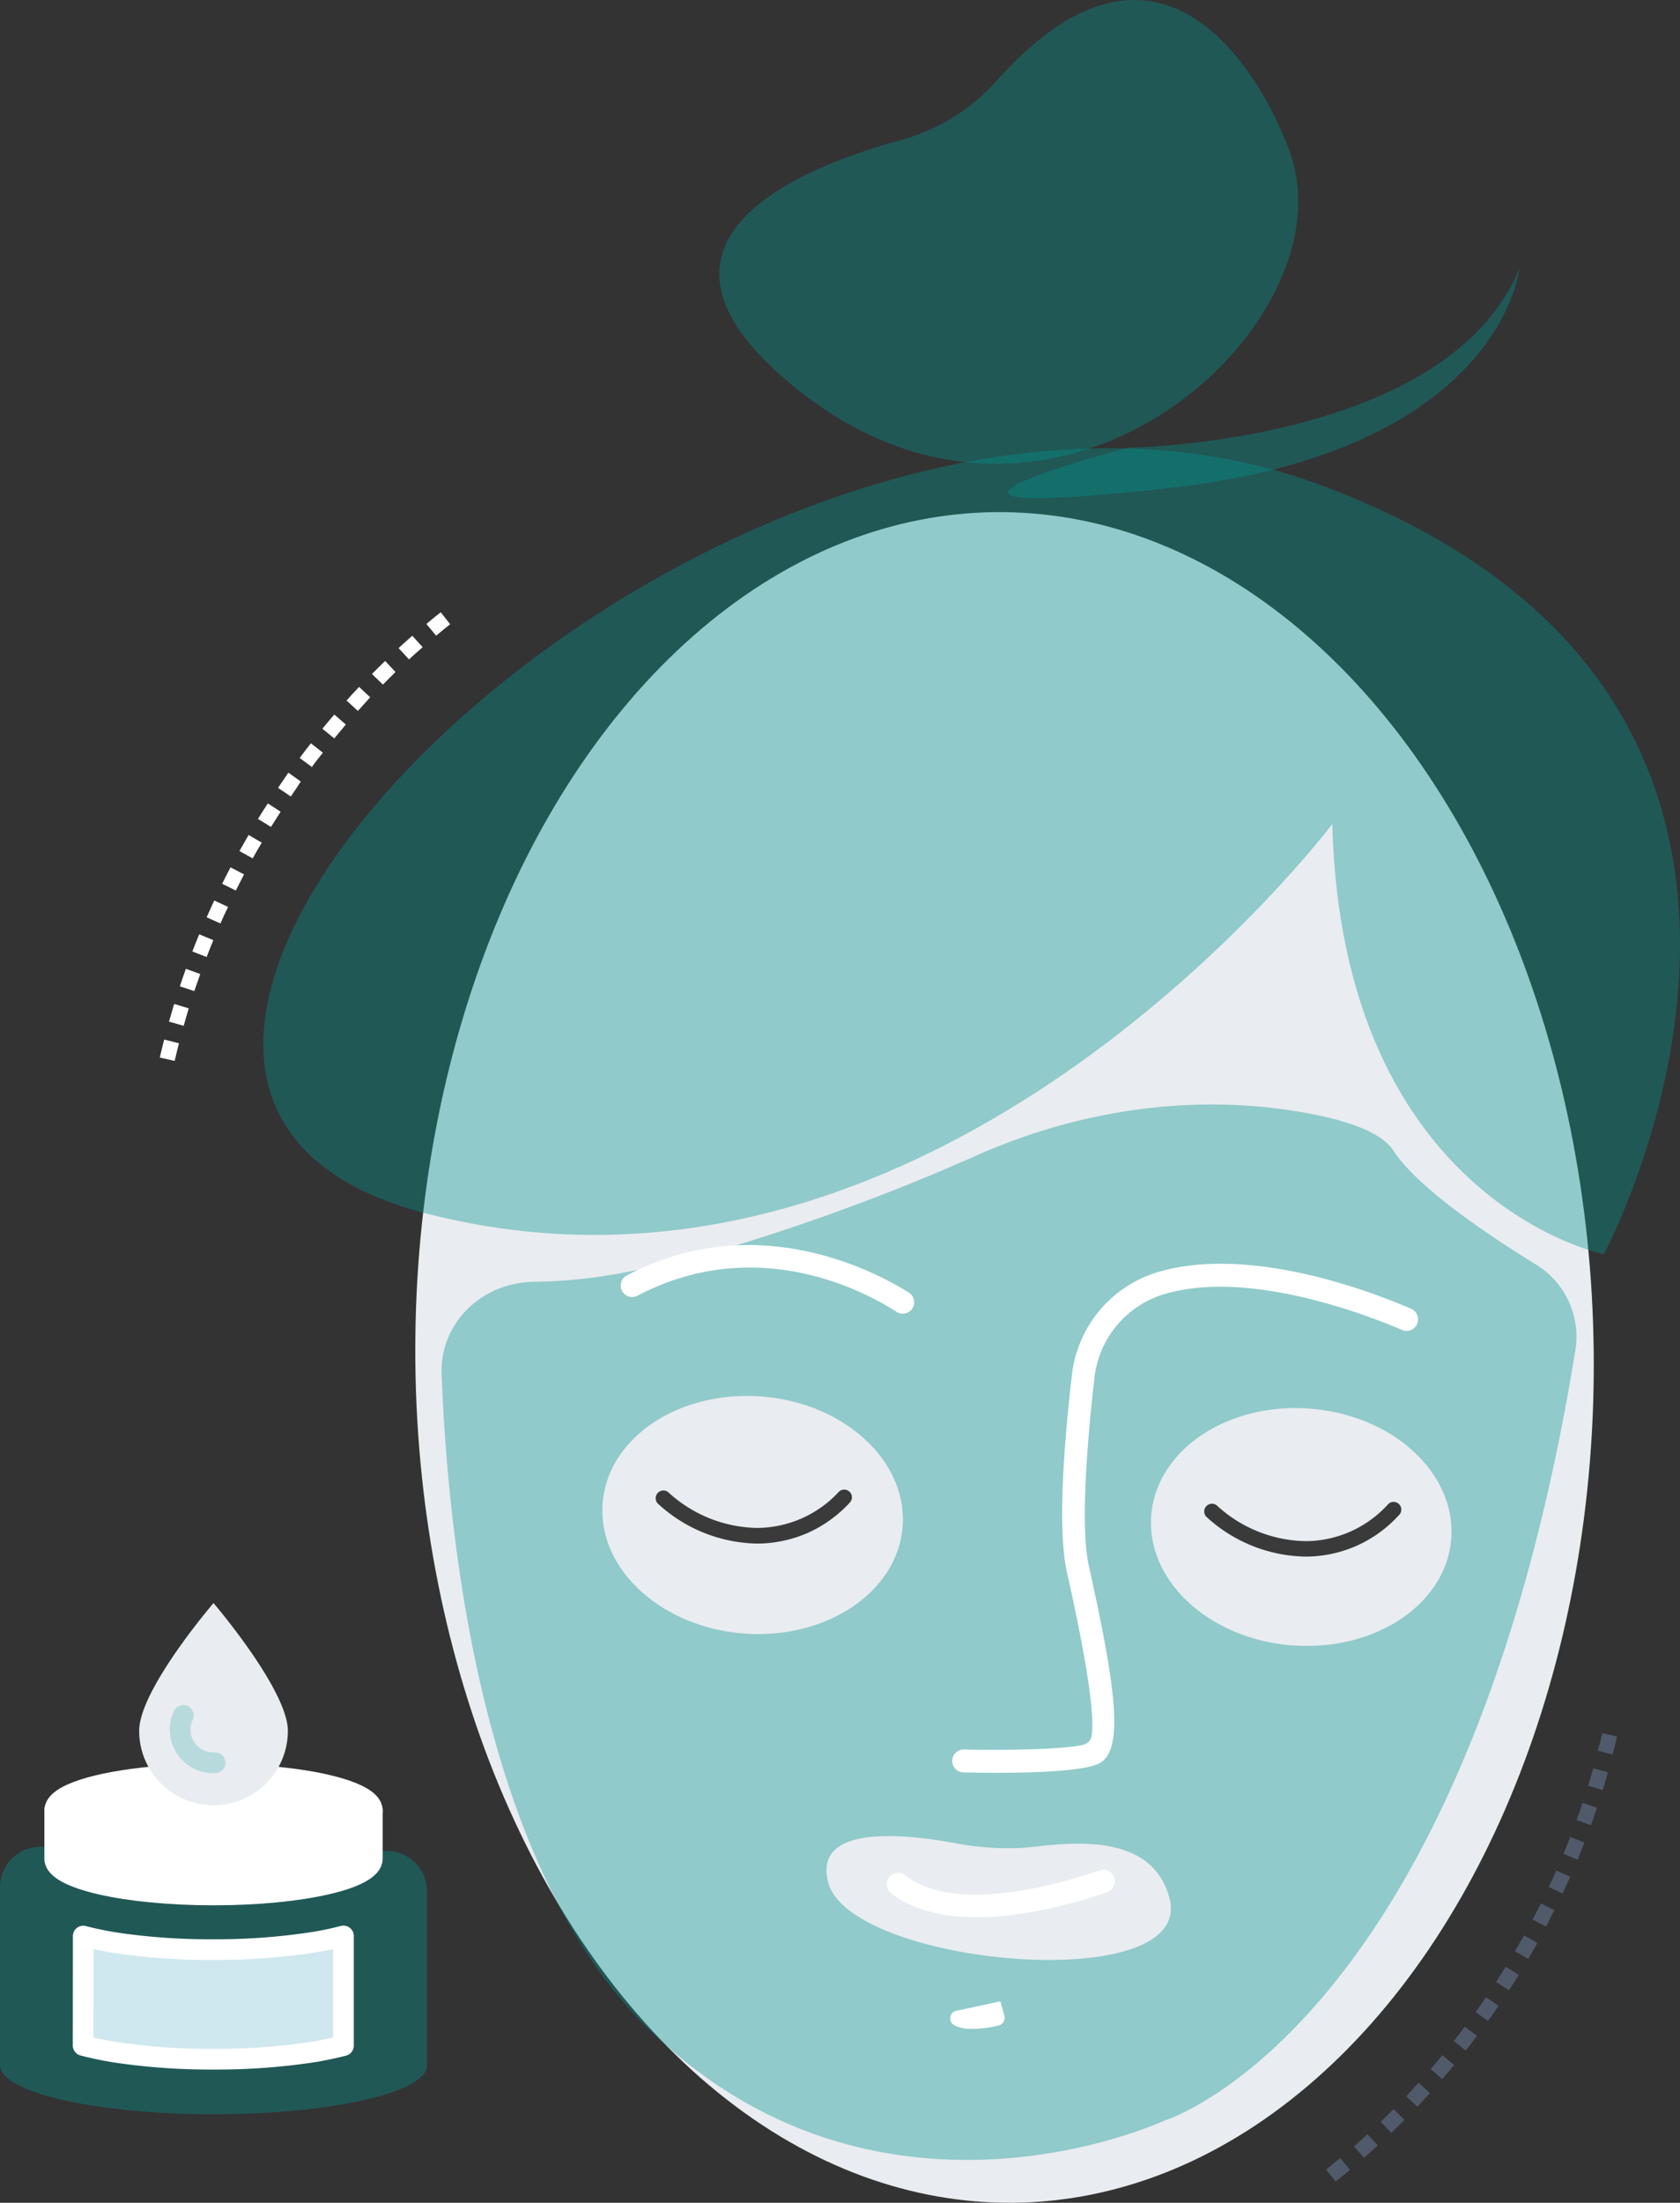 <svg xmlns="http://www.w3.org/2000/svg" viewBox="0 0 325.19 426.22"><rect x="0" y="0" width="325.19" height="426.22" fill="#333333" stroke="none"/><defs><style>.cls-1{isolation:isolate;}.cls-2{fill:#009390;opacity:0.38;}.cls-3,.cls-7{fill:#fff;}.cls-3,.cls-4{stroke:#fff;stroke-linejoin:round;}.cls-3,.cls-4,.cls-6{stroke-linecap:round;stroke-width:4px;}.cls-4{fill:#cfe7ee;}.cls-5{fill:#e9ecf0;}.cls-6{fill:none;stroke:#b7dadd;stroke-miterlimit:10;mix-blend-mode:multiply;}.cls-8{fill:#3a3a3a;}.cls-9{fill:#505a6a;}</style></defs><g class="cls-1"><g id="Capa_2" data-name="Capa 2"><g id="Capa_1-2" data-name="Capa 1"><path class="cls-2" d="M73.7,358.13h1.12A7.84,7.84,0,0,1,82.66,366v33.64c0,5.22-18.5,9.45-41.33,9.45S0,404.83,0,399.61V365.16a7.84,7.84,0,0,1,7.84-7.84h2.75"></path><path class="cls-3" d="M72.07,350.29v9.37c0,3.88-13.76,7-30.74,7s-30.74-3.14-30.74-7v-9.37"></path><path class="cls-3" d="M53.71,343.86c10.81,1.09,18.36,3.56,18.36,6.43,0,3.88-13.76,7-30.74,7s-30.74-3.15-30.74-7c0-3,8-5.49,19.38-6.53"></path><path class="cls-4" d="M16.09,395.78a63.1,63.1,0,0,0,6.89,1.4,124.71,124.71,0,0,0,18.35,1.26,123.89,123.89,0,0,0,18.81-1.33,64.5,64.5,0,0,0,6.34-1.3V374.59a61.71,61.71,0,0,1-6.34,1.3,123.79,123.79,0,0,1-18.81,1.34A124.61,124.61,0,0,1,23,376a65.72,65.72,0,0,1-6.89-1.39Z"></path><path class="cls-5" d="M55.72,334.91a14.39,14.39,0,0,1-28.78,0c0-8,14.39-24.73,14.39-24.73S55.72,327,55.72,334.91Z"></path><path class="cls-6" d="M41.62,341.08a6.41,6.41,0,0,1-6.12-9.17"></path><ellipse class="cls-5" cx="194.44" cy="262.65" rx="114.05" ry="163.57" transform="translate(-3.01 2.26) rotate(-0.66)"></ellipse><path class="cls-2" d="M297.28,244.65c-9.28-5.7-22.86-14.82-27.56-22-2.54-3.95-10.43-6.34-19.55-7.75-20.56-3.17-41.54.12-60.52,8.4A411.41,411.41,0,0,1,142,241.12a192.31,192.31,0,0,1-20.66,5,99.77,99.77,0,0,1-18,1.9c-10.07.1-18.22,8-17.86,17.85,1.26,32.83,8,95.57,40.11,126.79,44.67,43.42,99.7,17.7,99.7,17.7s58.31-17.64,79.65-149.15A16.39,16.39,0,0,0,297.28,244.65ZM116.65,290.82c1-12.64,14.81-21.88,30.86-20.6s28.21,12.59,27.2,25.23-14.85,21.89-30.86,20.61S115.64,303.47,116.65,290.82Zm43.7,73.55c-3.12-11.18,13.88-9.69,24.34-7.77a54.56,54.56,0,0,0,13,.95c6.07-.33,24.91-4.47,28.67,9.69C231.51,386.47,164.89,380.39,160.35,364.37Zm89.7-46c-16.05-1.28-28.21-12.55-27.21-25.19s14.81-21.89,30.86-20.61,28.21,12.59,27.2,25.24S266.05,319.62,250.05,318.35Z"></path><path class="cls-2" d="M257.88,159.44S181.77,260.53,82.25,234.73,142.59,52,255.35,93.75s55.1,148.93,55.1,148.93S259.82,232.52,257.88,159.44Z"></path><path class="cls-2" d="M192.93,15.61a38.45,38.45,0,0,1-18.51,11.48c-20.13,5.5-56.31,20.21-19,49.1,49.56,38.37,106.06-13.57,94.3-46.62C245.66,18.1,226.26-21.7,192.93,15.61Z"></path><path class="cls-7" d="M184.32,340.66h0a2.22,2.22,0,0,1,2.27-2.15c8.21.18,19,0,23-.89a2.17,2.17,0,0,0,1.7-1.72c1-5.71-3.28-25-4.78-31.75-1.87-8.41-.51-25.23.95-37.91a23.59,23.59,0,0,1,16-19.9c18.05-5.76,42.42,3.75,49.7,6.91a2.23,2.23,0,0,1,1.11,3h0a2.22,2.22,0,0,1-2.87,1.09c-6.83-2.93-30.17-12-46.57-6.77a19.14,19.14,0,0,0-13,16.17c-1.16,10.1-2.84,28.23-1.08,36.18,5.22,23.52,6.93,35.78,2,38.29-4,2-19.71,1.89-26.28,1.73A2.22,2.22,0,0,1,184.32,340.66Z"></path><path class="cls-7" d="M120.44,249.83l0,0a2.22,2.22,0,0,1,.91-3.07c24.83-13,47.8-.89,54.57,3.34a2.21,2.21,0,0,1,.58,3.21h0a2.21,2.21,0,0,1-2.95.53c-6-3.88-27-15.28-50.16-3.13A2.2,2.2,0,0,1,120.44,249.83Z"></path><path class="cls-7" d="M185.61,370.83c-4.91-.39-9.54-1.7-13.13-4.53a2.2,2.2,0,0,1-.14-3.34l0,0a2.23,2.23,0,0,1,2.92-.07c9.89,7.74,31.08,1.29,37.63-1a2.19,2.19,0,0,1,2.75,1.27l0,.07a2.19,2.19,0,0,1-1.31,2.87C209.42,367.83,196.8,371.73,185.61,370.83Z"></path><path class="cls-7" d="M193.63,387.24l.78,2.79a1.52,1.52,0,0,1-1.14,1.89,21.19,21.19,0,0,1-6,.62,6.19,6.19,0,0,1-2.69-.75l0,0a1.51,1.51,0,0,1,.56-2.73l2.17-.46"></path><path class="cls-2" d="M218.37,86.62s61.85-.65,75.73-34.7c0,0-3.38,35.45-68.14,42.56S218.37,86.62,218.37,86.62Z"></path><path class="cls-8" d="M156.62,296.48a24.58,24.58,0,0,1-10,2.19A29.05,29.05,0,0,1,127.41,291a1.49,1.49,0,0,1,2-2.22,26,26,0,0,0,17.19,6.86,21.69,21.69,0,0,0,15.78-7,1.49,1.49,0,0,1,2.2,2A24.73,24.73,0,0,1,156.62,296.48Z"></path><path class="cls-8" d="M262.8,299a24.61,24.61,0,0,1-10,2.19,29.05,29.05,0,0,1-19.21-7.63,1.49,1.49,0,0,1,2-2.22,26,26,0,0,0,17.19,6.86,21.69,21.69,0,0,0,15.78-7,1.49,1.49,0,1,1,2.19,2A24.54,24.54,0,0,1,262.8,299Z"></path><path class="cls-9" d="M310.15,335.34,313,336c-.27,1.16-.56,2.33-.86,3.48l-2.86-.74C309.6,337.62,309.89,336.47,310.15,335.34Zm-1.75,6.79,2.84.81c-.32,1.13-.66,2.29-1,3.43l-2.82-.87C307.75,344.38,308.08,343.25,308.4,342.13Zm-2.08,6.71,2.81.94c-.38,1.12-.78,2.25-1.18,3.38l-2.78-1C305.57,351.05,306,349.94,306.32,348.84Zm-2.38,6.6,2.75,1.07c-.43,1.11-.87,2.22-1.33,3.32l-2.73-1.13C303.08,357.62,303.52,356.53,303.94,355.44Zm-2.69,6.49,2.7,1.19c-.48,1.08-1,2.18-1.48,3.26l-2.68-1.26C300.29,364.06,300.78,363,301.25,361.93Zm-3,6.35,2.64,1.32c-.53,1.06-1.08,2.13-1.63,3.18l-2.62-1.37C297.21,370.37,297.75,369.32,298.27,368.28ZM295,374.49l2.59,1.44c-.58,1-1.18,2.09-1.78,3.11l-2.55-1.5C293.84,376.54,294.43,375.51,295,374.49Zm-3.55,6.06L294,382.1c-.63,1-1.27,2-1.92,3l-2.48-1.61C290.2,382.54,290.83,381.54,291.44,380.55Zm-3.82,5.89,2.44,1.67c-.67,1-1.36,2-2.05,2.93l-2.4-1.72C286.28,388.37,287,387.41,287.62,386.44Zm-4.09,5.71,2.36,1.77c-.71.95-1.44,1.91-2.18,2.84l-2.32-1.83C282.11,394,282.83,393.08,283.53,392.15Zm-4.34,5.52,2.28,1.88c-.76.92-1.54,1.84-2.31,2.73l-2.24-1.93C277.68,399.47,278.44,398.57,279.19,397.67ZM274.6,403l2.18,2c-.79.88-1.61,1.76-2.43,2.63l-2.14-2C273,404.71,273.82,403.84,274.6,403Zm-4.84,5.09,2.1,2.09c-.85.85-1.7,1.69-2.55,2.51l-2.05-2.14C268.09,409.73,268.94,408.91,269.76,408.07Zm-5.06,4.87,2,2.17c-.89.82-1.79,1.62-2.67,2.39l-1.95-2.22C263,414.52,263.83,413.73,264.7,412.94Zm-5.29,4.61,1.9,2.27c-.92.76-1.85,1.52-2.78,2.26l-1.84-2.31C257.61,419,258.52,418.3,259.41,417.55Z"></path><path class="cls-7" d="M33.81,205.28l-2.88-.66c.27-1.16.55-2.33.85-3.48l2.86.73C34.35,203,34.07,204.14,33.81,205.28Zm1.74-6.8-2.84-.8c.32-1.14.66-2.29,1-3.43l2.82.86C36.2,196.23,35.86,197.37,35.55,198.48Zm2.06-6.71-2.8-.93c.37-1.12.77-2.26,1.17-3.38l2.78,1C38.37,189.56,38,190.67,37.61,191.77Zm2.38-6.6-2.76-1.07c.43-1.11.88-2.22,1.33-3.32l2.73,1.13C40.85,183,40.41,184.08,40,185.17Zm2.68-6.49L40,177.49c.47-1.09,1-2.18,1.47-3.26l2.68,1.25C43.62,176.54,43.14,177.61,42.67,178.68Zm3-6.36L43,171c.52-1.06,1.07-2.13,1.62-3.18l2.62,1.37C46.7,170.22,46.16,171.28,45.64,172.32Zm3.27-6.22-2.59-1.43c.58-1,1.18-2.09,1.77-3.11l2.55,1.49C50.06,164.05,49.47,165.08,48.91,166.1ZM52.45,160l-2.52-1.55c.62-1,1.27-2,1.91-3l2.48,1.61C53.69,158.05,53.06,159.05,52.45,160Zm3.82-5.9-2.45-1.66c.67-1,1.36-2,2-2.94l2.4,1.72C57.6,152.21,56.92,153.18,56.27,154.14Zm4.08-5.71L58,146.66c.71-.95,1.44-1.91,2.18-2.84l2.32,1.82C61.76,146.56,61,147.5,60.35,148.43Zm4.33-5.53L62.4,141c.76-.92,1.53-1.84,2.31-2.74l2.23,1.93C66.18,141.1,65.42,142,64.68,142.9Zm4.58-5.32-2.19-2c.8-.88,1.61-1.77,2.43-2.63l2.15,2C70.84,135.86,70,136.72,69.26,137.58Zm4.83-5.1L72,130.41c.84-.86,1.7-1.7,2.55-2.52l2,2.13C75.76,130.82,74.92,131.65,74.09,132.48Zm5.06-4.87-2-2.17c.88-.81,1.78-1.62,2.66-2.39l2,2.22C80.89,126,80,126.82,79.15,127.61ZM84.42,123l-1.89-2.27c.91-.76,1.84-1.52,2.78-2.26l1.83,2.31C86.23,121.5,85.32,122.24,84.42,123Z"></path></g></g></g></svg>